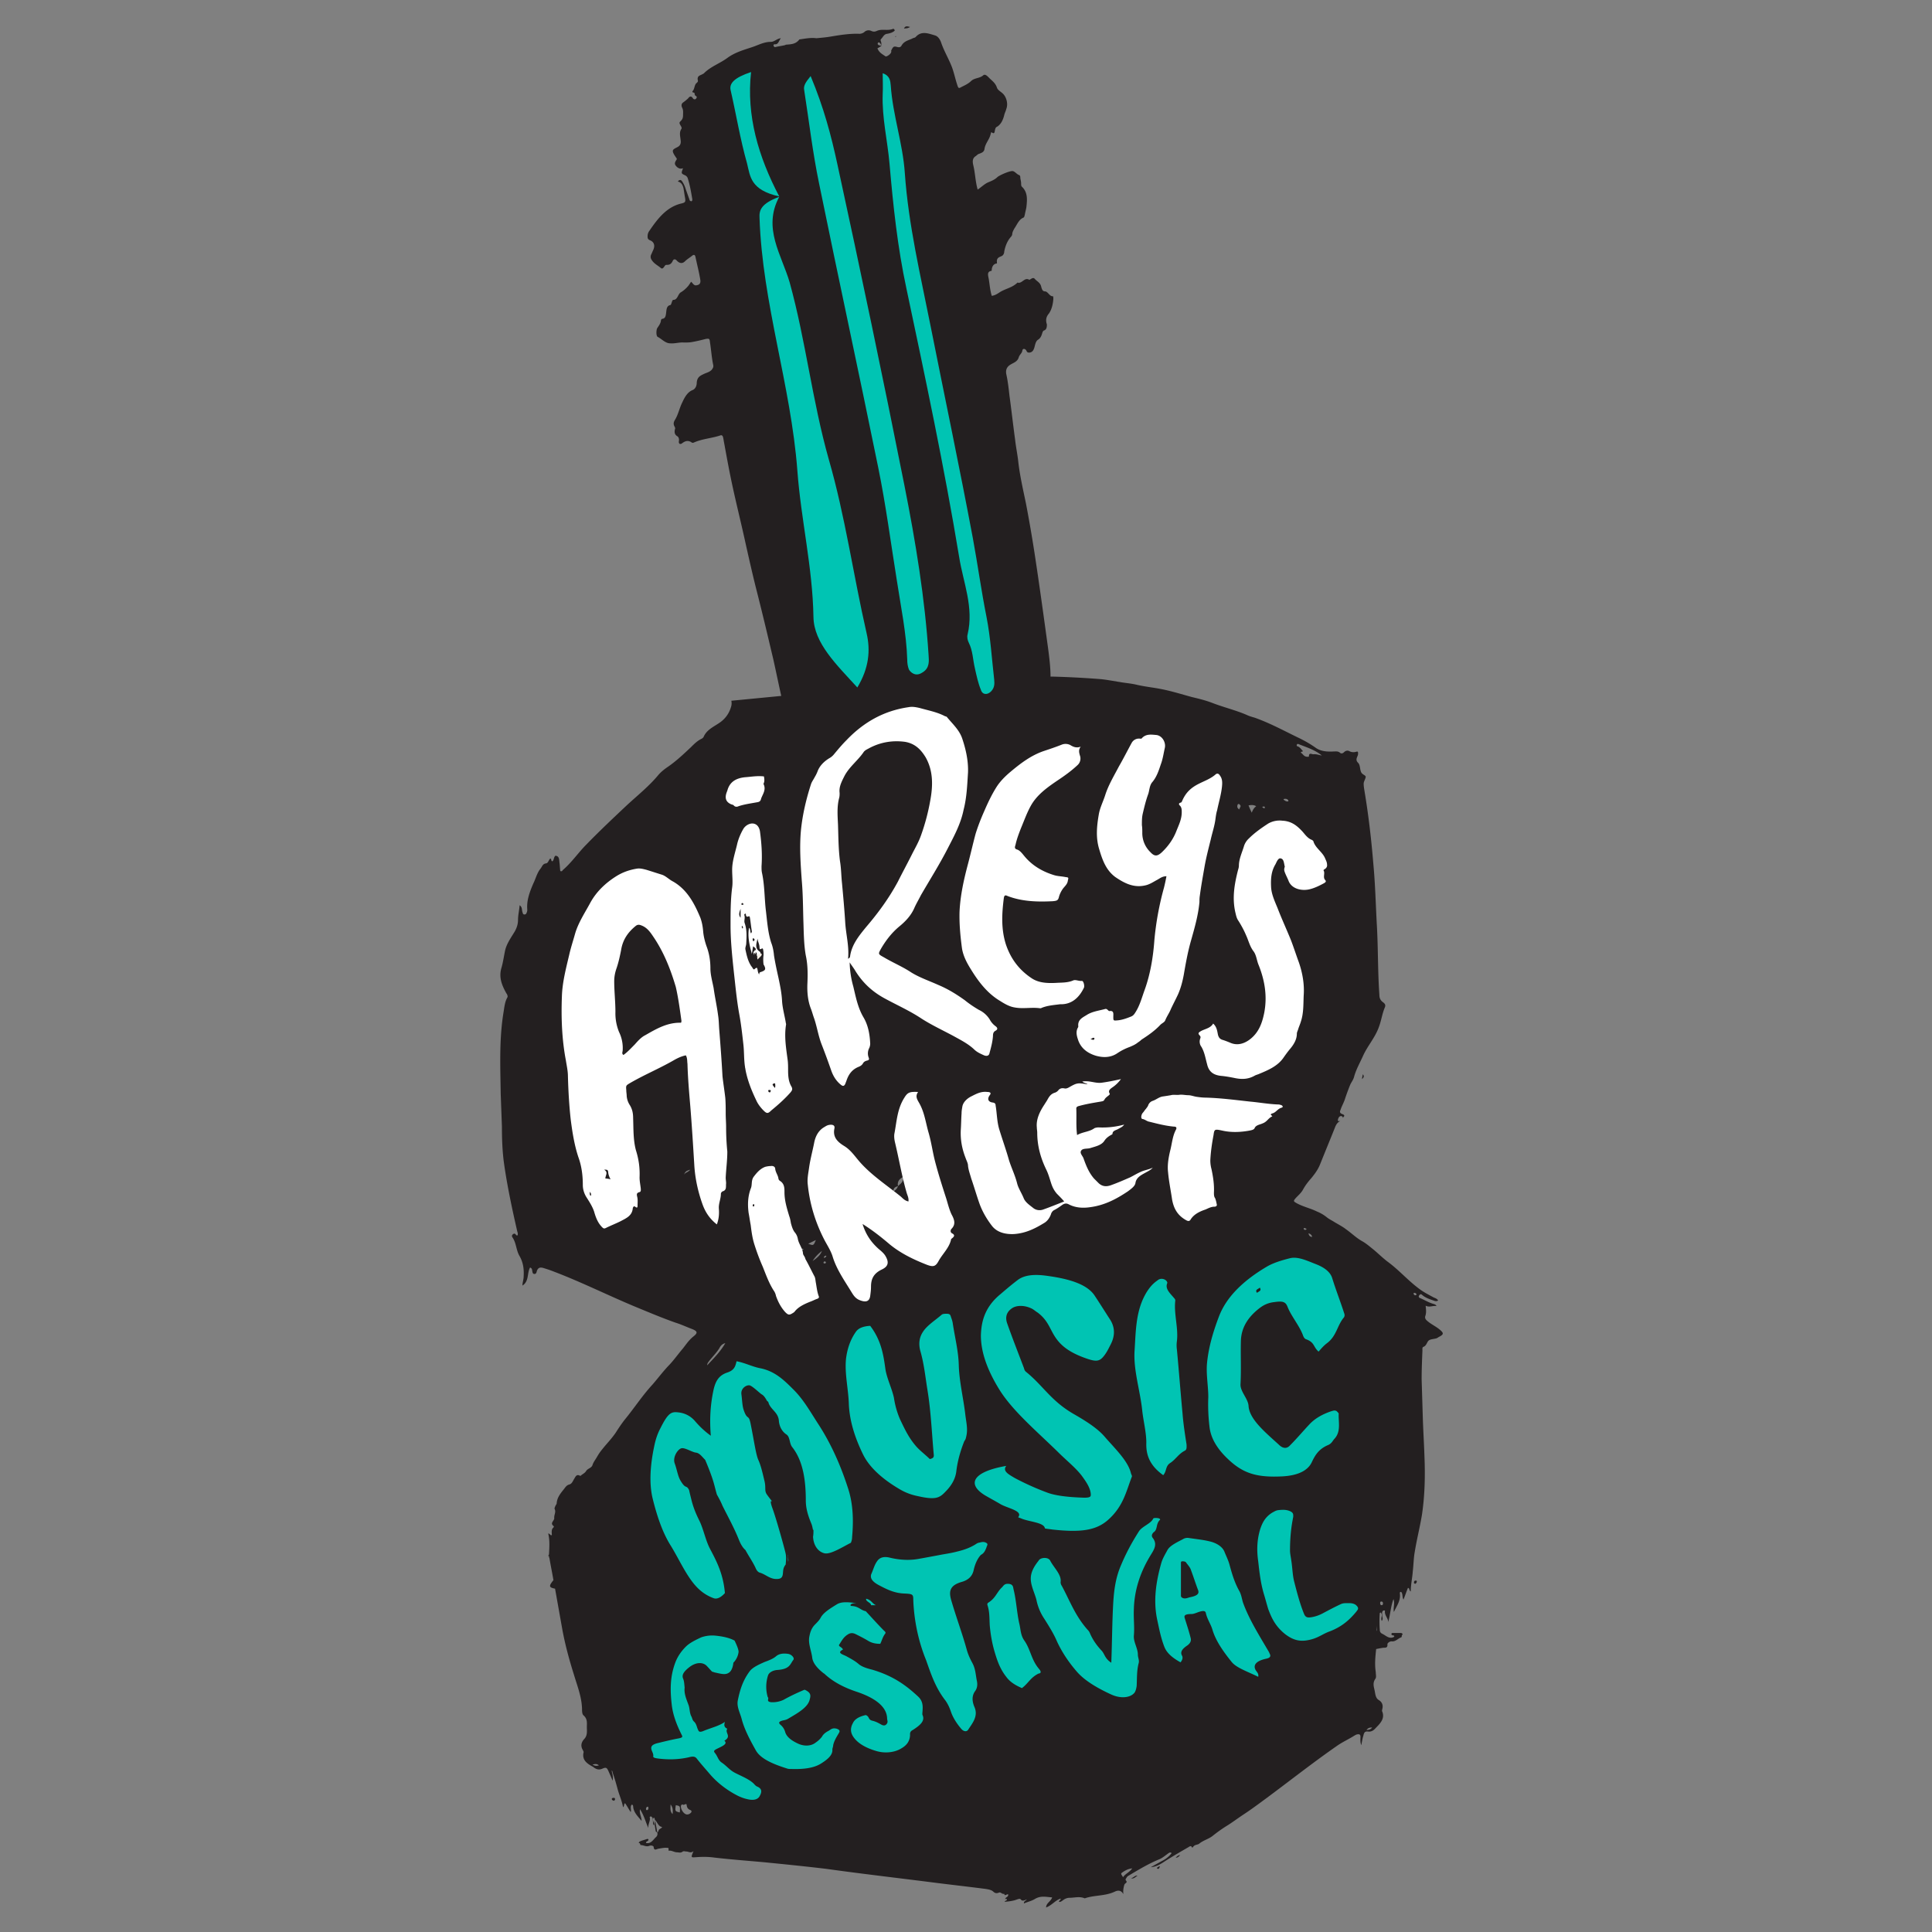 <?xml version="1.0" encoding="UTF-8"?>
<svg data-bbox="12.429 0.655 23.416 46.735" viewBox="0 0 48 48" xmlns="http://www.w3.org/2000/svg" data-type="color">
    <rect x="0" y="0" width="48" height="48" fill="#808080" stroke="none"/>
    <g>
        <path d="M35.13 39.32c0 .02.01.02.03.03.02-.01.04-.03.04-.06 0-.02-.01-.02-.03-.02-.02 0-.04.01-.04.05m-5.81 6.77c-.05 0-.07.03-.11.06.05.01.08-.03.11-.06m-.52.28a.21.21 0 0 0-.06.04c.01.01.02.02.03.02.03 0 .03-.02.04-.04.01-.02 0-.03-.01-.02m-.7.29c.06.03.1-.02.16-.06-.07-.01-.1.06-.16.06M15.2 44.7c.01.03.03.03.05.04.02-.01.03-.02.03-.04 0-.03-.02-.04-.05-.03-.02 0-.03.01-.03.03M22.27.9h-.02c-.01 0-.01.01-.02.01h.03l.01-.01m.19-.19c.05-.01.09 0 .15-.04-.08-.02-.12-.03-.15.04m12.73 31.44c0 .02 0 .03-.02.03-.03 0-.04-.01-.05-.04 0-.01.01-.02.01-.02.03 0 .05.01.06.03m-.83 7.69c0 .02-.01.04-.03.04-.03 0-.04-.02-.04-.05 0-.02 0-.04.03-.04s.04.02.04.05m-1.76-9.11c-.05 0-.08-.03-.09-.09.05.02.08.04.09.09m-.14-.2c0 .01-.01.02-.01.02-.02.01-.05.01-.06-.02 0 0 0-.02.01-.02.02 0 .04.01.06.02m-.45-10.64c0 .01 0 .02-.01.02-.05.01-.07-.02-.11-.04 0-.01.01-.02.01-.02.05-.01.09 0 .11.04m-.58.18c-.01 0-.03.02-.03.01-.02-.01-.03-.02-.04-.03.01-.01.02-.01.04-.01.01-.01.02 0 .03.03m-.22-.04c-.05.04-.08.08-.11.16-.04-.08-.06-.13-.08-.18.06-.01.12-.02.19.02m-.42.08c-.05-.03-.06-.07-.04-.12.01-.02.04-.02.05 0 .05.04 0 .07-.01.12m-8.48 9.36s0 .01 0 0c0 .01 0 .01 0 0-.02.07-.07.1-.11.13-.01-.07.03-.11.11-.13-.01.01 0 .01 0 0-.02-.11.03-.18.13-.23.02.12-.07.17-.13.23m-.17.76c-.06-.05.01-.08.02-.13-.04-.02-.07.03-.1.01-.02-.03-.01-.06.01-.09.03-.04.07-.05.1 0 .07.08.06.12-.03.21m.01-.49c0 .01-.01.02-.01.02-.01 0-.03 0-.03-.02 0-.01 0-.02.02-.02.01 0 .02.01.02.02m-.07.1c-.05.06-.1.13-.19.13-.03-.05.04-.09.02-.14 0-.01.13-.09.14-.08.04.03.05.07.03.09m-.56-.12c0 .02-.01.04-.03.04-.02 0-.02-.01-.02-.03 0-.01.01-.03.02-.03.02 0 .03.01.03.02m-.1.63c0 .04-.04.04-.06.05-.01.01-.03 0-.06 0l.04-.04c.02-.02.03-.05.07-.03 0 .01.01.02.01.02m-.89.86c-.01.02-.03.04-.06.04 0-.03.01-.04.04-.05.01-.01.02 0 .02.01m-.04.13c.02 0 .02.01.03.02 0 .02-.01.03-.03.03-.01 0-.03 0-.03-.02 0-.01.01-.03.03-.03m-.07-.26c-.04.11-.13.18-.23.25.06-.1.14-.18.23-.25m-.15-.27c-.06.14-.06.14-.19.09.07-.03.12-.06.19-.09m-.3.23c-.06.04-.13.02-.19.04.07-.09.07-.09.19-.04m-.28.12c-.02 0-.03-.01-.03-.02 0-.02.01-.04.03-.05.01 0 .03.01.03.02 0 .02-.01.04-.03.05m-.05.19c0 .01-.01.02-.03.02-.01 0-.03-.01-.03-.03 0-.01.01-.01.02-.01.03 0 .04 0 .04.02m-.09.08c-.01.02-.03.02-.05.01-.05-.02-.03-.06-.01-.1-.01.01-.03.01-.04.02-.02.01-.05.01-.06-.02v-.02c.03-.02.04.01.06.02.01.01.03 0 .04 0l.01.01c.03.02.08.03.05.08m-.25-.28c-.01 0-.03-.01-.03-.02-.01-.01 0-.03.01-.03.02 0 .03.01.03.02.01.01.01.03-.01.03m-.33-.6c0 .02-.01.03-.02.03s-.03 0-.03-.02.01-.03.02-.03.02 0 .03.02m-.95 2.82c-.12.21-.29.38-.45.55 0-.05.03-.08.06-.12.08-.1.17-.19.24-.3.03-.06.07-.11.15-.13m-3.3 10.47c.05-.01.1-.03.16.02-.07.02-.11.01-.16-.02m1.33 1.1c0-.02.01-.04.03-.05.02-.01.03.01.03.03 0 .02-.01.05-.03.05-.02.01-.03-.01-.03-.03m.23.28c.06.07.08.16.17.17-.02.05-.08.04-.09.1-.01.04-.06.04-.07 0-.01-.09-.04-.17-.01-.27m.38-.39c.06.08.06.15.05.24-.07-.07-.05-.15-.05-.24m.13.02c.11.02.11.02.1.18-.12-.03-.12-.03-.1-.18m.13.01c.01-.02.02-.03.04-.03.02.04.1-.05.1.02.01.07.04.1.09.12.05.02.03.06 0 .08-.02.02-.05.03-.08.03-.08 0-.17-.14-.15-.22m10.95 1.67c.07-.05.15-.1.26-.11-.07.1-.17.13-.23.22-.01-.04-.07-.08-.03-.11m6.08-3.55c.05-.06.09-.06.14-.06-.03.04-.07.06-.14.06m.25-2.45c0-.05.01-.1.01-.16v.12c0 .02-.01.03-.01.04M32.22 18.5c.01-.02.03-.02.05-.01.2.08.4.14.57.28-.07-.01-.14-.04-.21-.03-.04 0-.11-.05-.11.05 0 .02-.04.01-.06.01-.07-.01-.09-.07-.14-.1 0-.04.04-.01.05-.04-.04-.04-.07-.1-.14-.12-.01 0-.02-.03-.01-.04M17.15 29.06c-.06.07-.13.07-.16.13.04-.09.06-.1.16-.13m-2.84-4.44c-.01-.13-.03-.25-.04-.37.01 0 .01 0 .02-.01.02.02.03.05.05.07.1.14.1.14-.03.31m21.43 8.39c-.08-.06-.16-.1-.24-.16-.05-.04-.11-.08-.09-.15.03-.08.02-.16.01-.26.1.05.18-.01.27.01-.02-.04-.04-.04-.06-.05-.12-.03-.23-.1-.35-.15-.05-.02-.03-.06-.01-.08.02-.02.04-.02.06 0 .09.08.2.11.31.15.03.01.06.01.09-.01-.03-.05-.08-.06-.12-.08-.09-.05-.19-.1-.28-.16-.31-.21-.55-.5-.85-.72-.12-.09-.23-.2-.35-.3-.1-.08-.19-.16-.3-.22-.14-.08-.26-.2-.39-.29-.09-.07-.19-.12-.29-.18-.06-.04-.13-.07-.19-.12a.946.946 0 0 0-.24-.14c-.16-.08-.35-.12-.51-.21-.07-.04-.08-.05-.03-.11.06-.07.14-.13.19-.22.06-.11.13-.2.21-.29.09-.11.17-.22.22-.35.12-.3.24-.59.36-.89.03-.08.06-.14.14-.18-.02 0-.07.02-.06-.03.01-.04.03-.1.09-.09.03.01.04.03.02.05.03-.03.09-.07 0-.1-.08-.03-.06-.07-.04-.12.03-.09.08-.17.11-.27.04-.12.08-.23.13-.35.03-.06.07-.11.09-.18.05-.19.15-.36.23-.54.11-.24.3-.45.39-.71.06-.16.08-.33.15-.49.02-.06-.01-.09-.05-.12-.07-.05-.09-.11-.09-.19-.04-.56-.03-1.12-.06-1.68-.03-.52-.04-1.04-.09-1.57-.05-.61-.12-1.21-.22-1.81-.01-.06-.02-.12-.02-.18 0-.05.04-.11.05-.16.01-.05-.08-.06-.11-.12-.04-.08-.02-.18-.08-.24-.09-.09.01-.16 0-.23 0-.01.01-.03-.02-.05-.06.02-.13.03-.2-.01-.04-.02-.09-.01-.13.03-.03.03-.07.04-.1.01-.05-.04-.1-.03-.15-.03-.16.01-.32 0-.45-.09-.14-.1-.3-.19-.45-.26-.35-.17-.7-.36-1.07-.49-.07-.02-.14-.04-.2-.07-.28-.12-.58-.19-.86-.3-.16-.06-.32-.1-.49-.14-.26-.07-.51-.15-.77-.2-.2-.04-.41-.06-.62-.11-.13-.03-.26-.04-.38-.06-.04-.01-.08-.01-.11-.02-.14-.02-.29-.05-.43-.06-.39-.03-.78-.05-1.16-.06h-.05c0-.23-.03-.47-.06-.7-.1-.73-.2-1.46-.31-2.19-.07-.47-.15-.94-.24-1.41-.07-.34-.15-.68-.19-1.03-.02-.19-.06-.37-.08-.56-.05-.36-.09-.73-.14-1.09-.02-.18-.04-.36-.08-.54-.02-.12.03-.19.12-.24.07-.04.16-.07.19-.17.02-.07.08-.1.09-.17.01-.06.07-.05.1 0 .02.05.04.05.08.05.07-.01.1-.06.12-.13.02-.07.03-.15.09-.19.05-.03.08-.08.1-.15.01-.03.02-.07.05-.08.06-.02.07-.08.07-.15-.04-.12-.01-.2.05-.27.07-.1.1-.23.11-.36 0-.02 0-.07-.01-.07-.08.01-.12-.11-.19-.12-.07 0-.08-.05-.1-.11-.02-.11-.11-.14-.16-.2-.04-.05-.09 0-.13.02 0 0-.01.01-.01 0-.12-.07-.18.11-.29.07-.13.13-.3.15-.44.24-.06.04-.12.08-.2.09-.04-.13-.05-.26-.07-.39-.01-.09-.07-.21.06-.23.01 0 .01-.02.01-.04.01-.07.04-.12.1-.14.01 0 .03 0 .03-.02-.02-.13.06-.14.12-.17.04-.02.06-.07.06-.11.03-.15.08-.27.17-.37.02-.02.03-.05.03-.08.01-.05.03-.08.05-.12.07-.1.11-.22.22-.27.03-.01.03-.04.04-.07.01-.06.03-.13.04-.19.02-.18.04-.37-.11-.51-.02-.02-.02-.05-.02-.07 0-.05-.01-.09-.02-.14 0-.03 0-.07-.03-.08-.06-.02-.11-.1-.17-.1-.08 0-.31.1-.37.15-.07.07-.16.1-.25.14-.08.04-.15.11-.24.17-.06-.21-.06-.41-.11-.61-.02-.09-.02-.17.06-.22.03-.02.05-.05.09-.06.05-.02.12-.04.13-.12.02-.14.12-.23.15-.36.01-.02.01-.07.03-.05.07.05.07-.01.08-.06.01-.04.02-.07.05-.08.1-.06.15-.17.18-.29.01-.05.04-.1.05-.15.05-.12.01-.29-.08-.38-.05-.05-.13-.09-.15-.15-.04-.12-.12-.17-.19-.24-.04-.04-.1-.11-.15-.07-.09.08-.21.06-.3.14-.07.07-.16.11-.24.15-.07.04-.08.04-.11-.06-.05-.15-.08-.31-.14-.46-.08-.2-.19-.38-.26-.59-.03-.08-.08-.15-.15-.17-.17-.05-.34-.12-.48.04-.02.02-.05.02-.07.03-.09.05-.21.06-.28.18-.02.04-.05.05-.1.04-.1-.03-.11-.01-.16.09.03.07-.12.16-.14.14-.07-.05-.16-.09-.2-.2.04-.02.07-.04.1-.06-.02-.01-.05-.01-.07-.02-.02-.01-.03-.03-.02-.05.01-.02.03-.02.04-.01.03.02.04.05.04.08a.17.17 0 0 0 0-.1c-.01-.03-.02-.05 0-.07.05-.05.07-.12.15-.13.06-.01.14-.03.19-.08-.01-.04-.03-.05-.05-.04-.13.05-.28-.01-.4.05-.05.02-.08.02-.13 0a.153.153 0 0 0-.18.03.21.21 0 0 1-.11.04c-.25-.01-.49.03-.73.07-.12.02-.24.03-.35.04-.13-.02-.28.01-.42.03-.09.12-.21.12-.33.13-.01 0-.02.01-.02.01-.08.02-.17.03-.25.05-.02 0-.03-.01-.04-.03-.01-.03.01-.04.03-.04.09.01.1-.09.15-.15-.1.01-.16.09-.25.09-.17 0-.31.08-.46.13-.21.07-.43.13-.62.27s-.41.21-.58.38c-.02.02-.04.02-.05.03-.06.03-.13.04-.1.16 0 .02-.01.03-.03.05-.06.04-.05.15-.1.2-.02.02 0 .04.02.04.04 0 .02.05.04.07.02.02.06.03.03.07-.02.04-.06.03-.08.01-.05-.09-.1-.04-.12-.01-.04.04-.08.07-.12.1-.05.03-.06.08-.03.14.03.06.02.12.02.18 0 .08-.02.11-.07.16-.06.05.06.13.03.18-.06.09-.03.18-.02.28.01.07 0 .13-.07.17-.13.07-.18.07-.04.27.02.03.02.03 0 .06-.05.08-.04.11.02.17.05.04.09.05.15.03-.05.13-.05.13.06.18.03.02.05.04.06.08.05.16.08.33.11.51 0 .02 0 .04-.02.05-.03 0-.05-.02-.05-.04-.03-.08-.06-.17-.09-.25a.722.722 0 0 0-.09-.2c-.03-.05-.07-.05-.11 0 .09.02.12.09.14.16.01.06.02.12.03.19.03.16.03.17-.1.2-.35.09-.57.37-.78.68a.21.21 0 0 0-.04.11c0 .05-.01.09.06.12.1.04.13.13.08.24-.02.04-.03.07-.05.11-.02.04-.02.08 0 .12.06.11.16.15.24.22.05.04.08-.04.11-.07.01-.01.03-.01.05-.01.06 0 .1-.03.13-.09.02-.05.06-.07.11-.01.06.06.13.08.2.01.05-.05.12-.09.18-.14.04-.03.07-.02.08.04.04.19.09.38.12.57.01.09-.03.12-.11.13-.06 0-.08-.06-.12-.09l-.06.09a.75.75 0 0 1-.19.17c-.08.04-.08.19-.19.19-.02 0-.03.03-.04.06-.01.03-.02.07-.04.07-.09.02-.09.11-.1.19-.01.08-.02.14-.09.15-.02 0-.04.02-.04.05-.01.07-.05.12-.09.18-.03.05-.03.2.01.22.1.05.19.16.31.16.12.01.23-.03.34-.02.06 0 .13 0 .19-.01.12-.02.24-.05.36-.08.08-.01.09-.01.1.09.03.19.04.37.08.56.01.05-.01.08-.04.12-.06.06-.13.07-.19.1-.08.04-.17.07-.18.22 0 .07-.03.15-.1.18-.13.05-.2.18-.26.31-.07.14-.1.3-.18.43-.03.05-.05.1-.01.17.01.02.02.04.01.06-.02.08-.01.14.06.18.03.02.04.06.04.09s-.02.07.02.1c.02 0 .04 0 .06-.02.07-.05.14-.08.23-.02.02.02.05.01.07 0 .21-.09.43-.1.64-.17.05-.02.07.01.08.07.01.04.01.07.02.11.06.33.12.66.19.99.11.52.24 1.03.35 1.54.09.4.18.8.28 1.19.14.55.27 1.1.4 1.65.07.31.13.61.2.92l-1.24.12c.01.05.01.1-.01.16a.7.7 0 0 1-.26.37c-.15.11-.34.18-.42.37-.01.02-.03.03-.04.04-.11.05-.19.13-.27.21-.18.17-.36.34-.56.48-.09.06-.18.13-.25.21-.23.28-.52.51-.79.76-.34.32-.68.64-1 .97-.2.2-.36.44-.58.63-.02.02-.03.05-.07.03-.01-.07-.01-.14-.02-.21-.01-.07 0-.16-.1-.17-.05.04-.03.11-.08.14-.04-.02-.01-.06-.05-.07-.04.04-.05.11-.1.12-.09.01-.1.08-.14.13-.09.11-.12.25-.18.37-.09.21-.17.42-.15.65 0 .02 0 .04-.01.06-.01.03-.02.06-.06.06-.04 0-.04-.03-.05-.06-.02-.06 0-.12-.07-.17-.01.13-.04.25-.04.36 0 .11-.03.2-.08.29-.09.15-.2.3-.24.47-.03.14-.05.29-.09.43-.07.23 0 .42.11.62.01.02.02.03.03.05.01.03.02.05 0 .08-.06.11-.07.24-.09.36-.11.67-.08 1.35-.07 2.03l.03.81c0 .3.01.6.05.9.08.57.2 1.13.33 1.7.01.03.02.06.01.1-.02.01-.03 0-.04-.01-.02-.03-.04-.04-.07-.02-.03.02-.04.05-.02.08.1.14.09.32.18.47.09.16.11.32.1.5 0 .08-.03.15-.03.23.17-.11.11-.31.19-.45.04.02.05.04.05.07.01.04.01.09.05.09.05.01.06-.04.07-.08.03-.07.07-.09.15-.07.1.03.19.06.29.1.68.26 1.32.58 1.99.86.34.14.67.28 1.01.4.13.04.26.1.39.15.16.06.18.1.05.2-.11.09-.18.2-.26.3-.12.14-.23.3-.36.43-.14.15-.26.31-.39.46-.25.27-.45.58-.68.86-.08.1-.16.22-.23.33-.1.15-.23.28-.34.42-.05.06-.09.12-.13.19-.04.07-.09.13-.11.2-.03.08-.12.08-.16.15-.03.05-.1.08-.14.12-.1-.06-.12.02-.16.08-.03.05-.05.11-.11.13-.08.02-.1.07-.15.13-.08.1-.16.2-.17.34 0 .02-.02.04-.03.06-.01.03-.03.06-.02.08.04.08-.02.15-.01.23 0 .07-.12.12-.01.2 0 0 0 .02-.01.03-.06.05-.04.13-.04.19-.05.01-.04-.04-.09-.04.04.16.03.33.02.5v.02c-.01.01-.01.02-.02.04h.02c0 .02 0 .03.01.05.03.18.07.37.1.55l-.01.01c-.11.14-.1.17.05.2l.18 1.01c.07.38.17.75.29 1.13.08.27.19.54.2.84 0 .06 0 .14.04.17.1.09.08.19.08.29 0 .1.02.21-.07.3-.07.08-.09.17-.03.27.01.02.02.04.02.05-.05.2.09.29.24.37l.01.01c.07.05.13.07.22.03.09-.04.11-.02.15.07.03.07.06.13.1.23.02-.1-.01-.17-.02-.23v-.03c.01.02.02.04.02.06.05.14.09.28.13.43.04.14.1.27.13.43.04-.04.01-.07.05-.1.05.07.09.15.14.22.02-.06-.02-.12.02-.18.03-.01.04.02.04.04.01.15.12.25.21.36 0-.1-.06-.18-.04-.29.1.15.14.32.21.47-.02-.09.06-.19.03-.27 0 0 .01-.02.02-.02s.03 0 .03.01c.03.02.03.06.03.1.01.04-.01.08.03.11.02-.07-.06-.12-.01-.19.01 0 .02.01.02.01.03.12.05.24.07.36.01.05 0 .08-.03.11-.07.06-.12.17-.24.15 0 0-.01 0-.01-.01 0-.02.02-.03.04-.04.01-.01.02-.02.02-.03 0-.03-.02-.02-.04-.02-.05.02-.1.03-.15.05-.02.01-.05.02-.05.05.04-.01.03.05.05.05.07 0 .13.05.21.02.05-.02.11 0 .11.03.01.1.07.05.12.04.07-.01.15-.03.22-.02.03 0 .03 0 .03.05 0 .02 0 .02.01.02.07-.01.13.04.2.04.04 0 .08.02.13-.01.03-.03.07-.01.1-.01.06 0 .11.05.18-.01-.07.17-.07.16.08.15.14-.01.29-.01.43.01.43.05.85.08 1.28.12.5.05 1 .1 1.5.16.86.12 1.72.22 2.59.33.46.06.92.11 1.38.17.06.01.13.02.18.06.04.04.08.06.15.03.04-.02.08.05.13.03.01.08.07-.01.1.02 0 .05-.04.06-.06.08-.05.06.02.01.02.03.02.05-.04.03-.05.07.1-.01.21-.02.31-.06.04-.01.07-.03.1.01s.09.01.14-.01c-.02.04-.08.04-.07.1.09-.04.19-.06.27-.11.15-.09.28-.05.43-.04-.03.1-.15.14-.15.25.14-.05.23-.18.36-.22.01.04-.04.04-.04.08.04.01.07-.02.1-.04.05-.04.11-.06.16-.06.12 0 .25-.04.37.01.01 0 .02.01.02 0 .24-.08.49-.05.73-.16.1-.05.17-.03.22.06-.01-.08 0-.15.02-.22.01-.05.05-.05.06-.08.01-.03-.04-.04-.02-.08.02-.03.03-.06.07-.08.25-.15.5-.3.77-.41.07-.03.14-.09.21-.14.03-.02.05-.04.09-.01-.07.09-.15.15-.25.2l-.27.15c.14-.01.25-.08.37-.16.19-.12.38-.23.57-.34.03-.02.06-.04.08 0 .01.02.02.01.03 0 .04-.07.12-.05.16-.09.1-.08.23-.11.33-.19s.21-.16.32-.23c.15-.09.28-.19.43-.29.2-.13.4-.28.59-.42.58-.43 1.15-.88 1.74-1.29.14-.1.3-.17.44-.26.02-.01.05-.03.07-.03.05-.01.08 0 .08.06s-.01.12.02.21c.02-.1.03-.17.05-.23.02-.09.04-.12.12-.11.08.01.14-.03.19-.09l.01-.01c.11-.11.22-.23.15-.4-.01-.01 0-.04 0-.05.03-.1 0-.18-.08-.23-.09-.05-.09-.16-.11-.25-.02-.09-.05-.18.02-.28.03-.04.01-.11.01-.17-.03-.19-.01-.38.01-.57.05-.01.1-.02.16-.03.05-.01.13.02.12-.09 0-.03.06-.08.12-.07.09 0 .14-.07.22-.1.03-.01 0-.06.04-.07-.01-.04-.04-.04-.07-.04h-.17c-.02 0-.04 0-.04.03 0 .02.01.02.03.03.02 0 .04 0 .04.03l-.01.01c-.12.06-.2-.04-.29-.08-.04-.02-.06-.05-.06-.1-.01-.14-.01-.27 0-.41 0-.01.01-.01.02-.02.07.06-.01.14.03.21.04-.05.01-.09.01-.13 0-.04-.01-.08.01-.11.01-.01.02-.02.04-.02.01 0 .02.01.02.01-.02.11.08.18.08.28.05-.18.06-.38.13-.57.04.11-.01.21.01.32.07-.15.17-.28.15-.45 0-.02-.01-.05.03-.05.05.05.02.13.06.19.04-.1.07-.19.11-.29.05.01.02.06.07.09 0-.18.04-.34.05-.5.02-.16.02-.33.05-.49.05-.31.13-.62.18-.93.07-.48.08-.96.06-1.44-.01-.31-.03-.62-.04-.93l-.03-.98c0-.24.01-.48.02-.72 0-.03-.01-.08.03-.09.07-.03.08-.11.12-.15.04-.04.13-.04.2-.06.02-.01.04-.02.05-.03.14-.07.14-.1 0-.21m-1.9-6.2c.04-.04.06-.07.02-.12-.01.05-.02.08-.02.12" fill="#231f20" data-color="1"/>
        <path d="M18.82 23.84c-.01-.06-.02-.1.02-.13.02-.01.04-.04.07-.02.03.02.01.05-.01.07l-.08.08" fill="#f5efe5" data-color="2"/>
        <path d="M18.75 23.6c.02.03.03.07.02.11a.139.139 0 0 1-.02-.11" fill="#f5efe5" data-color="2"/>
        <path d="M23.94 33.29c.01-.01.02 0 .03 0 0 .01.01.02-.01.02-.01 0-.01-.01-.02-.02 0 .01 0 .01 0 0 0 .01 0 0 0 0" fill="#201c1b" data-color="3"/>
        <path d="M23.78 33.24s.01-.01.01-.02l.01-.01c.01 0 0 .01 0 .01.01.01 0 .02.01.03-.01 0-.01-.01-.03-.01" fill="#201c1b" data-color="3"/>
        <path d="M23.86 33.28c.02 0 .03 0 .04.01-.01 0-.02 0-.04-.01" fill="#201c1b" data-color="3"/>
        <path d="M23.86 33.38s0 .01 0 0c-.01-.01 0 0 .01-.01h.01c0 .01-.01.01-.02.01" fill="#201c1b" data-color="3"/>
        <path d="M23.85 33.23c0 .01-.02 0-.01.02 0 0-.01 0-.01-.01-.01-.01 0-.01.02-.01" fill="#201c1b" data-color="3"/>
        <path d="M29.07 28.6c-.04.17-.07.35-.05.52.02.23.07.47.1.68.04.22.13.39.34.51.05.03.09.04.12-.01.08-.13.22-.2.37-.25.07-.03.14-.07.22-.07.05 0 .07-.03.06-.06-.01-.05-.02-.1-.04-.15-.03-.04-.03-.09-.03-.14.01-.2-.02-.39-.06-.58a.833.833 0 0 1-.03-.22c.01-.21.04-.42.08-.63.02-.15.03-.15.22-.11.22.05.45.04.67 0 .05-.01.11-.02.13-.06.03-.08.14-.09.2-.12.11-.04.14-.13.23-.17.01 0 .01-.01 0-.02-.05-.03-.02-.05.02-.06.09-.03.12-.11.22-.14.05-.01.03-.06-.03-.07-.02-.01-.05-.01-.07-.01-.23-.01-.45-.05-.67-.07-.37-.04-.74-.09-1.12-.1-.07 0-.15-.01-.22-.02s-.14-.04-.21-.04c-.07 0-.15-.02-.22-.01s-.14-.01-.21.01c-.06.01-.12.02-.19.03-.1.01-.17.08-.26.11-.06.02-.09.06-.11.1-.01.04-.04.07-.06.1-.03.03-.05.07-.08.1-.04.05-.05.14-.01.15.07.01.11.06.18.07.2.05.39.1.6.12.06 0 .08.02.06.07-.09.16-.1.35-.15.54m-5.18-.94c-.01.14-.01.28-.02.42-.01.24.03.46.12.69.02.06.06.13.06.19.01.11.05.21.08.32.07.2.13.41.2.61s.18.39.31.56c.12.16.32.22.55.21.3-.02.53-.14.76-.28.08-.05.13-.13.16-.21a.17.17 0 0 1 .07-.1c.08-.04.15-.09.22-.14.05-.03.09-.04.15-.01.17.09.36.1.55.07.36-.05.65-.21.92-.39.08-.06.18-.13.19-.21.02-.13.13-.19.24-.25.07-.04.14-.07.19-.13-.1.05-.21.06-.31.11-.09.04-.17.09-.25.13-.16.07-.32.14-.49.2-.12.04-.21.02-.29-.05l-.12-.12c-.13-.15-.2-.33-.26-.5-.02-.06-.1-.13-.06-.19.04-.07.16-.04.24-.07.13-.04.27-.07.34-.18.04-.06.09-.1.16-.14.02-.01.04-.02.04-.03 0-.08.09-.09.14-.12.05-.03.11-.05.15-.11-.22.06-.43.08-.64.07-.03 0-.08.01-.1.02-.12.09-.29.09-.43.17-.03-.23-.01-.45-.02-.66 0-.03.02-.05.06-.06.18-.05.36-.08.54-.11.05-.01.08-.01.1-.05.02-.04.06-.07.1-.1.02-.02.04-.03.03-.05-.05-.08.02-.12.09-.17.07-.05.13-.11.19-.19-.18.04-.33.07-.48.09-.16.02-.3-.06-.48-.03.04.04.1.04.13.07-.25-.04-.26-.04-.47.08-.04.02-.07.03-.11.02-.06-.01-.1 0-.14.04-.02.03-.06.06-.1.07-.09.03-.13.09-.17.16-.02.04-.05.08-.08.13-.12.18-.21.37-.19.57 0 .04.01.09.01.13 0 .32.08.62.22.91.06.12.09.24.13.36.03.09.07.17.14.25.06.06.12.12.18.19-.18.07-.35.14-.52.2-.08.03-.17.02-.24-.03-.1-.08-.21-.15-.25-.26-.05-.12-.13-.24-.16-.36-.05-.2-.14-.38-.2-.57-.07-.25-.16-.5-.24-.76-.06-.19-.06-.39-.09-.58-.01-.04.01-.09-.09-.1-.11-.02-.12-.1-.06-.18.04-.05.02-.08-.06-.08-.16-.02-.28.05-.4.11-.1.05-.2.14-.22.25-.01.06-.02.11-.02.17m-3.82 1.78c.05.48.19.94.42 1.38.07.13.16.27.2.41.1.32.3.6.47.88.05.08.1.16.22.2.14.05.22.02.24-.11.01-.08.02-.15.02-.23 0-.19.06-.33.27-.43.17-.08.18-.19.08-.35-.04-.06-.1-.11-.16-.16-.19-.17-.32-.36-.4-.62.27.17.48.34.68.51.27.22.58.37.91.5.18.07.23.04.31-.11.1-.17.26-.32.3-.52 0-.01.02-.02.03-.03.05-.04.07-.08-.01-.12-.05-.03-.03-.09-.01-.11.12-.12.06-.25 0-.36-.06-.13-.09-.26-.13-.39-.1-.31-.2-.62-.28-.93-.06-.23-.09-.47-.16-.71s-.1-.5-.23-.73c-.05-.09-.11-.17-.03-.28-.21-.01-.26.01-.34.14-.18.28-.19.59-.25.9-.01.07 0 .15.02.23.1.42.17.84.29 1.25.02.06.05.12.04.2-.1-.02-.15-.09-.2-.13-.36-.29-.76-.55-1.05-.9-.1-.12-.2-.26-.35-.35-.18-.11-.28-.23-.24-.43.02-.08-.04-.11-.14-.09-.05.01-.09.04-.14.07-.13.09-.19.22-.22.36-.04.21-.1.42-.13.64-.02.14-.05.28-.03.42m-3.14-4.08c0 .01 0 .03-.01.05-.34-.01-.61.15-.89.31-.1.05-.18.14-.26.23-.09.09-.18.19-.28.26-.05-.03-.02-.08-.02-.11a.905.905 0 0 0-.09-.46 1.23 1.23 0 0 1-.09-.5c0-.25-.03-.51-.03-.76 0-.11.02-.22.06-.33.05-.15.08-.29.11-.44.04-.26.17-.45.37-.61.04-.03.08-.03.13-.01.14.05.22.16.3.28.26.38.43.81.56 1.25.06.26.1.55.14.84m-1.76 3.94a.507.507 0 0 0-.13-.02c0-.08.08-.15-.03-.22.07 0 .09 0 .1.05 0 .05.02.12.06.19m-.49.41c-.04-.02-.02-.05-.03-.1.04.04.04.06.03.1M18.04 28c0-.11-.01-.22-.01-.33 0-.13 0-.26-.01-.39-.02-.18-.05-.36-.07-.54-.02-.38-.05-.77-.08-1.15-.01-.12-.01-.25-.03-.37-.03-.23-.08-.45-.11-.67-.03-.16-.08-.33-.08-.49 0-.19-.03-.38-.1-.56-.04-.12-.07-.24-.08-.36-.01-.12-.03-.23-.07-.34-.15-.36-.33-.7-.68-.9-.1-.05-.18-.14-.28-.17-.13-.04-.25-.08-.38-.12-.08-.02-.15-.04-.23-.03-.19.03-.36.09-.52.19-.27.17-.5.39-.65.67-.13.24-.29.48-.37.75-.05.18-.11.36-.15.54-.08.34-.17.68-.18 1.03-.02.53 0 1.07.1 1.59.02.13.05.26.05.39.01.36.03.72.07 1.08.04.31.09.63.19.93.08.22.11.45.11.69 0 .12.04.23.1.32.07.11.14.22.18.34.04.14.09.28.2.39.03.03.05.04.09.02.12-.06.25-.11.37-.17.13-.07.28-.13.3-.31 0-.02.02-.08.06-.05.06.05.06 0 .06-.03 0-.07.01-.15-.01-.22-.01-.05-.02-.09.05-.11.05-.01.04-.05.04-.09-.01-.09-.03-.18-.03-.28.01-.23-.02-.45-.09-.67-.07-.26-.06-.53-.07-.8 0-.12-.02-.22-.08-.32a.489.489 0 0 1-.08-.23c0-.05-.01-.09-.01-.14-.01-.12-.01-.12.09-.18.36-.21.75-.37 1.11-.58.09-.05.18-.09.28-.11.04.07.03.14.04.21.01.35.04.7.07 1.05.04.49.07.98.1 1.47.02.33.09.65.2.96.07.2.18.37.36.51.05-.13.06-.26.05-.39-.01-.13.05-.24.05-.37 0-.02.02-.05.04-.06.11-.03.08-.12.09-.2 0-.05-.01-.09-.01-.14.01-.22.04-.43.04-.65-.02-.2-.03-.4-.03-.61m.93-8.52v-.01c.03-.06.02-.12.01-.18-.17-.02-.32.01-.47.02-.19.02-.36.09-.43.3-.01.04-.03.08-.04.12-.03.12.01.2.12.25.02.01.05.01.07.03.03.04.08.04.12.02.15-.05.31-.07.47-.1.06-.01.08-.04.09-.09.04-.11.13-.22.06-.36m.28 7.55c-.02-.03-.04-.05-.05-.07-.01-.02 0-.03.02-.04.02 0 .04-.02.04.02 0 .03.01.05-.01.09m-.1.07c0 .01-.01.03-.02.04-.02 0-.04-.01-.04-.03-.01-.02 0-.03.02-.03s.04 0 .04.02m-.25-2.95c-.03.01-.03.01-.04.06-.04-.06-.03-.11-.05-.16-.04-.02-.06.05-.09.03-.02-.02-.03-.05-.05-.07-.09-.13-.12-.28-.15-.42-.01-.05.02-.1.02-.15.01-.17.02-.34-.04-.51-.02-.06.02-.13-.01-.2 0-.01.01-.02.02-.03h.02c0 .05.01.1.08.06 0 0 .02.02.02.03.02.12.03.24.05.35 0 .02-.01.03-.02.05-.03-.04-.01-.1-.05-.14-.04.22.01.43.07.65l.03-.19c.05.04.11.07.02.13-.02.01-.01.04 0 .06 0 .01.01.02.01.04v-.04c0-.02.01-.04.04-.04.04.02.01.07.03.09.03.01.01-.04.05-.04.03 0 .05-.05.01-.07-.13-.09-.07-.21-.05-.32.01.08.05.14.05.22 0 .03.01.06.05.03.03-.02.04.01.04.03.01.04.01.09.01.13-.01.07-.01.15 0 .23.07.12.05.15-.07.19m-.18-.76c-.02-.03-.03-.05-.01-.08 0 0 .02 0 .02.01.04.03 0 .05-.01.07m-.27-.91c-.01 0-.03 0-.03-.01s0-.02.01-.03c.02-.01.03 0 .04.02 0 .02-.01.02-.02.02m-.05.1v.22c-.06-.07-.03-.14 0-.22m.04.42c.01.02.03.04.01.07-.02-.02-.03-.05-.01-.07m1.2 4.14c.04-.05.06-.08.02-.15-.07-.12-.08-.26-.08-.4 0-.08 0-.17-.01-.25-.04-.3-.09-.59-.04-.89 0-.02-.01-.04-.01-.06-.03-.17-.08-.35-.09-.52-.01-.2-.05-.39-.09-.58-.04-.18-.08-.36-.11-.55-.01-.11-.03-.22-.07-.32-.08-.25-.1-.52-.13-.78-.04-.32-.03-.64-.1-.96-.01-.05-.01-.1-.01-.16.02-.29 0-.58-.04-.87-.02-.11-.08-.18-.17-.19-.09-.01-.19.05-.24.13-.07.12-.13.26-.16.4-.05.21-.12.41-.12.62 0 .15.02.3 0 .44-.04.31-.04.62-.04.94 0 .38.04.76.08 1.14.04.35.07.69.13 1.03.05.26.08.53.11.8.02.18.01.36.04.55 0 .02.01.04.01.06.05.27.15.52.27.77.04.09.11.18.18.25.08.08.11.08.19 0 .17-.14.33-.28.48-.45m-.91 2.83c-.01.01-.03 0-.03-.02 0-.01.01-.02.01-.03.02-.01.02 0 .03.01 0 .02 0 .04-.01.04m1.22 1.17c-.01-.13-.11-.24-.13-.37a.346.346 0 0 0-.08-.16c-.05-.07-.07-.15-.09-.22-.01-.06-.02-.12-.04-.17-.06-.2-.12-.39-.12-.6 0-.1 0-.21-.11-.28-.02-.01-.04-.04-.04-.06-.01-.08-.07-.15-.08-.24 0-.05-.05-.08-.11-.07-.05 0-.1.01-.14.02-.13.05-.21.15-.28.24-.07.09-.04.19-.07.28-.08.2-.09.41-.06.63.02.1.03.19.05.29.02.16.04.32.09.48.06.19.13.38.21.56.08.2.15.4.27.59.03.04.05.09.06.14.05.14.12.28.23.4.07.07.1.08.19.02.02-.01.03-.02.04-.03.09-.12.24-.19.39-.25.06-.02.11-.05.17-.07.03-.01.06-.03.04-.07-.04-.11-.05-.22-.07-.33-.01-.05-.01-.1-.03-.15-.08-.15-.15-.3-.23-.44-.01-.06-.06-.1-.06-.14m3.16-11.24a5.2 5.2 0 0 1-.23.86c-.06.17-.15.32-.23.48-.11.22-.23.44-.34.66-.22.41-.49.78-.79 1.13-.18.22-.36.44-.4.73 0 .02-.01.04-.05.06.03-.31-.05-.59-.07-.89-.02-.33-.05-.65-.08-.98-.02-.18-.02-.37-.05-.55-.04-.3-.04-.61-.05-.91-.01-.22-.03-.45.03-.67.01-.04.01-.08.01-.12-.02-.15.05-.28.12-.42.12-.23.34-.39.48-.6.04-.05.1-.07.15-.1.27-.14.56-.19.87-.15.25.04.4.19.52.39.19.34.18.71.11 1.08m.94-.71c.01-.28-.05-.56-.14-.83-.07-.22-.24-.37-.38-.54-.01-.02-.04-.02-.06-.03-.19-.1-.41-.14-.62-.2-.09-.02-.18-.04-.28-.02-.62.09-1.12.38-1.54.82-.11.11-.21.23-.31.35a.4.4 0 0 1-.12.1c-.13.08-.24.19-.29.33-.02.05-.04.09-.07.14-.03.06-.07.11-.09.17-.12.37-.21.75-.25 1.14-.04.42-.01.84.02 1.26.03.34.03.68.04 1.01.01.28.01.57.06.85.05.23.05.46.04.69-.01.22.01.44.09.64.03.08.05.16.08.24.07.21.1.42.18.63.09.23.17.45.25.68.05.13.12.24.23.33.05.04.08.04.11-.02.01-.03.02-.05.03-.08.05-.15.13-.27.29-.34.05-.02.09-.04.12-.09.02-.04.06-.06.1-.07.05-.01.06-.03.04-.08a.29.29 0 0 1 .02-.24c.01-.03.02-.06.02-.1-.01-.23-.05-.46-.17-.66-.14-.24-.19-.51-.25-.76a2.35 2.35 0 0 1-.09-.6c.05.08.1.14.14.21.18.29.41.51.72.68.31.17.63.31.93.51.25.16.53.29.79.43.18.1.36.19.51.33.07.07.16.11.25.15.05.02.11.02.13-.04.04-.15.08-.29.09-.44 0-.06.01-.1.06-.13.06-.03.06-.07.01-.11a.498.498 0 0 1-.15-.17.63.63 0 0 0-.27-.24c-.12-.07-.24-.15-.35-.24-.21-.15-.42-.28-.66-.38-.22-.1-.46-.18-.67-.31-.21-.14-.45-.24-.67-.37-.16-.09-.16-.08-.07-.24.12-.2.26-.38.44-.53.16-.13.3-.28.38-.47.05-.11.11-.21.16-.31.22-.38.46-.76.66-1.15.16-.31.33-.62.4-.97.08-.31.09-.62.11-.93m2.88 5.35c.02-.05-.01-.17-.05-.17-.08.01-.16-.04-.22-.01-.14.06-.29.05-.43.06-.21.01-.42 0-.59-.11-.32-.21-.53-.49-.65-.85-.12-.38-.1-.76-.05-1.15.01-.06.03-.08.09-.05.36.14.75.15 1.13.13.1-.01.13-.02.15-.11.02-.07.05-.13.09-.19.05-.07.12-.12.13-.21.02-.08.02-.08-.06-.09-.1-.02-.2-.02-.29-.05-.29-.09-.54-.24-.73-.47-.05-.06-.1-.13-.17-.16-.08-.02-.07-.06-.05-.12.03-.14.08-.27.13-.4.08-.19.15-.39.25-.57.15-.27.4-.45.65-.62.18-.12.35-.24.51-.39a.22.22 0 0 0 .06-.24c-.02-.07-.04-.14.02-.22-.1.04-.18.01-.26-.04a.258.258 0 0 0-.21-.01c-.15.06-.3.11-.45.16-.32.11-.58.31-.83.52-.13.11-.25.23-.34.37-.12.19-.22.4-.31.61-.08.18-.15.36-.21.55-.07.26-.13.53-.2.79-.1.38-.18.75-.2 1.14-.01.31.02.62.06.92.03.19.12.36.22.52.19.31.41.6.73.79.11.07.23.14.36.16.21.04.42-.01.63.02.01 0 .03 0 .04-.01.15-.06.31-.07.46-.09.28.01.47-.16.59-.41m.26 1.27c-.02.05-.05.01-.1.01.05-.02.06-.05.1-.03v.02m3.17-6.27c.01-.1.01-.19-.05-.27-.03-.05-.07-.07-.12-.02-.12.1-.26.15-.4.22-.2.1-.33.22-.42.43-.01.02-.01.03-.03.04-.06.01-.06.05-.02.08.04.05.04.1.04.16 0 .17-.07.31-.13.46-.08.21-.21.39-.37.54-.11.1-.18.1-.28-.01a.657.657 0 0 1-.2-.48c0-.06 0-.13-.01-.19 0-.1 0-.19.02-.28.04-.17.08-.34.14-.5.03-.1.03-.21.1-.29.11-.13.16-.29.21-.44.05-.13.07-.28.1-.41.03-.14-.07-.31-.22-.32-.12-.01-.25-.03-.35.08-.01.02-.04.01-.06.01a.206.206 0 0 0-.19.1c-.11.2-.21.4-.32.59-.12.23-.26.46-.34.71-.05.16-.13.31-.16.48-.05.29-.08.58.01.87.08.27.17.52.4.69.22.15.45.27.73.21.11-.02.2-.08.29-.13.08-.04.14-.1.25-.1-.02.11-.04.2-.06.28-.12.43-.2.87-.24 1.31-.03.42-.1.84-.24 1.23-.07.19-.12.39-.23.56-.03.05-.06.09-.12.11-.1.04-.21.08-.32.09-.11.01-.11.01-.11-.09 0-.07.02-.16-.1-.14-.01 0-.03-.02-.04-.03-.02-.02-.04-.03-.07-.02-.15.04-.31.06-.44.14-.11.07-.24.12-.22.29 0 .02-.01.03-.02.05-.04.09-.02.18.01.27.07.23.25.35.45.41.18.05.37.05.54-.07.09-.06.19-.11.3-.15.07-.03.14-.06.2-.11a.55.55 0 0 0 .09-.07c.17-.11.33-.22.47-.37.04-.04.1-.06.12-.11.04-.1.1-.18.14-.28.06-.13.12-.24.18-.37.07-.16.11-.32.14-.48.05-.29.1-.57.18-.85.09-.32.18-.63.21-.96 0-.05 0-.1.01-.16.03-.23.07-.45.11-.68.04-.24.1-.47.16-.71.04-.18.1-.35.12-.53.01-.07.02-.14.04-.2.04-.2.1-.39.12-.59m2.61 1.94c0-.06-.03-.11-.05-.16-.07-.16-.24-.25-.29-.42 0-.01-.02-.02-.03-.03-.11-.04-.17-.13-.24-.21-.13-.14-.27-.26-.5-.27a.568.568 0 0 0-.35.07c-.17.11-.34.23-.48.37a.44.44 0 0 0-.12.18c-.05.17-.13.33-.13.5 0 .03-.01.07-.02.1-.09.35-.15.69-.07 1.05.02.08.03.15.08.22.07.11.14.24.19.36.06.13.09.27.18.39.07.09.08.21.12.32.16.39.23.79.15 1.21-.05.25-.13.48-.34.65-.15.12-.33.18-.52.09-.05-.02-.1-.04-.16-.06-.08-.02-.11-.06-.13-.13-.02-.1-.03-.2-.12-.28-.06.11-.19.13-.29.18-.07.04-.1.06-.04.12.02.02.02.05.01.07-.03.08-.01.16.03.21.08.14.1.29.14.43.04.18.15.27.35.29.11.01.22.03.32.05.18.04.35.04.52-.06.02-.01.05-.02.08-.03.24-.1.49-.2.64-.43.05-.07.1-.14.16-.21.09-.11.16-.23.16-.37 0-.03.02-.07.03-.1.02-.07.05-.13.07-.2.07-.21.06-.43.07-.65.02-.28-.03-.56-.12-.82-.07-.19-.13-.38-.2-.56-.11-.27-.23-.53-.33-.79-.07-.17-.15-.34-.16-.52-.01-.2 0-.39.11-.57.03-.06.07-.17.14-.14.07.02.07.13.09.2 0 .01-.01.03-.01.04-.01.04 0 .07.01.1.03.08.07.15.1.23.09.2.35.24.53.19.12-.03.24-.09.35-.15.03-.02.06-.04.02-.08-.06-.07.01-.17-.04-.24l.02-.02c.04-.02.08-.06.07-.12" fill="#ffffff" data-color="4"/>
        <path d="M18.66 1.79zm.7 3.09c-.52-.99-.82-2.01-.7-3.09-.42.14-.54.28-.51.44.14.61.24 1.23.41 1.83.08.32.08.66.8.82m0 0s.01 0 0 0c.01 0 0 0 0 0m0 0s0 .01 0 0c0 .01.01 0 0 0 .01 0 0 0 0 0m0 .01c-.46.17-.5.34-.49.52.07 2.13.78 4.16.94 6.28.09 1.22.38 2.41.4 3.64.01.65.58 1.19 1.09 1.75.29-.48.33-.92.23-1.35-.33-1.44-.53-2.9-.94-4.32-.41-1.45-.57-2.94-.97-4.39-.2-.69-.68-1.35-.26-2.13m3.11 7.17c-.53-2.67-1.09-5.33-1.67-8-.15-.69-.33-1.38-.66-2.17-.14.17-.18.25-.16.35.12.77.21 1.55.37 2.32.48 2.35.99 4.7 1.47 7.06.19.93.31 1.86.46 2.79.1.66.24 1.32.26 1.98 0 .08.01.16.04.24.02.04.07.09.12.11.09.04.17 0 .23-.04.17-.11.15-.28.14-.43-.09-1.4-.32-2.8-.6-4.21m2.23 4.82c-.06-.52-.09-1.04-.19-1.55-.13-.65-.22-1.31-.34-1.96-.33-1.76-.7-3.51-1.05-5.27-.25-1.26-.55-2.51-.64-3.8-.05-.74-.3-1.44-.35-2.18-.01-.11-.02-.24-.2-.3 0 .18.01.35 0 .52-.02.59.12 1.15.17 1.73.09 1.04.2 2.08.42 3.1.47 2.22.94 4.43 1.31 6.67.1.63.37 1.25.21 1.92-.02.07 0 .15.03.21.1.2.1.42.15.63.04.18.08.37.15.54.04.13.17.13.26.03.08-.09.08-.18.07-.29" fill="#00c4b3" data-color="5"/>
        <path d="M18.22 41.31s.11-.1.13-.27c0-.06-.05-.18-.1-.28-.11-.06-.26-.1-.45-.12a.827.827 0 0 0-.38.04c-.15.07-.29.14-.38.23-.13.13-.21.26-.26.39-.14.37-.13.71-.09 1.06.03.26.13.51.25.75.02.04.02.06-.08.08-.16.03-.33.07-.49.11-.14.03-.19.07-.19.13 0 .07.06.13.05.2-.01.04.05.05.12.06.24.03.49.03.76-.03.11-.03.16-.02.2.03.1.13.21.25.32.38.17.2.4.39.69.54.08.04.18.08.3.1.12.02.21-.01.25-.08.05-.09.08-.18-.05-.24-.03-.01-.05-.03-.07-.05-.11-.13-.33-.21-.5-.3-.13-.07-.2-.17-.32-.25-.09-.06-.1-.16-.17-.24-.03-.04-.03-.06.05-.1.12-.06.28-.12.19-.2 0 0 0-.01.01-.01.17-.11-.01-.19.06-.29-.09-.04-.08-.1-.06-.17-.14.1-.35.15-.52.22-.07.03-.12.04-.14-.01-.04-.07-.04-.16-.11-.22-.04-.04-.04-.08-.06-.12-.05-.09-.04-.19-.07-.28-.05-.14-.12-.29-.1-.44-.01-.09-.01-.16-.04-.23-.04-.1.04-.19.17-.29.15-.11.31-.12.41-.03.05.05.09.1.14.15.02.01.04.01.06.02.18.04.28.07.37 0 .09-.07.1-.24.1-.24m1.77.67c-.19.08-.36.16-.52.25-.08.04-.2.07-.32.06-.12-.02-.04-.08-.07-.12-.01-.01-.01-.02-.01-.02a.92.92 0 0 1 .01-.52c.02-.07.11-.13.23-.14.32-.02.32-.15.4-.25.04-.05-.05-.14-.13-.15-.13-.02-.23 0-.3.06-.07.06-.17.1-.28.14-.16.07-.31.14-.38.24-.17.23-.24.47-.29.72-.03.16.06.31.1.47.07.26.21.52.35.77.12.21.43.34.78.45.03.01.06.01.1.01.29.01.55-.02.73-.13.16-.1.3-.21.29-.35 0-.04.02-.07.02-.11.02-.1.08-.2.14-.3.03-.05.03-.08-.05-.11-.11-.03-.15.02-.2.05-.08.04-.14.09-.17.15-.04.05-.09.1-.15.14-.11.09-.27.1-.42.04-.18-.08-.3-.17-.34-.29a.353.353 0 0 0-.11-.18c-.06-.05-.07-.09.07-.12.06-.01.1-.03.13-.05.22-.13.45-.26.51-.44.03-.11.06-.19-.12-.27m1.29-2.15c-.17-.02-.36-.05-.49.03-.16.1-.33.2-.4.33-.03.06-.09.12-.14.17-.09.09-.12.19-.14.29-.04.18.05.36.07.54.02.14.14.27.28.38.02.01.04.03.05.04.19.17.44.31.77.42.48.16.75.38.76.66 0 .05.03.09-.01.14-.03.04-.07.05-.13.02-.07-.04-.14-.08-.23-.1-.11-.03-.06-.1-.16-.14-.18.04-.28.11-.32.2-.06.11-.07.22.01.34.1.15.29.27.56.35.22.07.47.04.63-.06.16-.09.21-.2.22-.32 0-.05-.01-.1.07-.14.17-.11.31-.22.24-.37-.01-.03 0-.07 0-.1.01-.12.01-.25-.11-.36-.28-.26-.6-.51-1.15-.67-.12-.03-.25-.07-.33-.14-.08-.07-.19-.13-.3-.19-.07-.04-.25-.08-.1-.16.03-.01-.01-.04-.03-.06-.03-.02-.07-.04-.05-.07.06-.09.1-.18.21-.25.06-.04.12-.05.2-.01.1.05.2.1.3.16.08.05.17.08.31.08.04-.08.06-.17.12-.25.02-.02.01-.05-.02-.07-.16-.16-.31-.33-.46-.49-.14-.03-.17-.12-.35-.13-.04 0-.03-.03-.02-.04.04-.03.08-.03.14-.03m.48.05c-.1-.05-.11-.13-.24-.16-.02.07.13.1.12.16h.12m2.75-1.44c.01-.04.05-.08-.01-.11-.07-.04-.13-.01-.19 0-.04.01-.07.04-.11.06-.12.07-.26.12-.43.16-.15.04-.31.06-.46.09-.16.03-.32.06-.49.09-.22.04-.46.03-.71-.03-.16-.04-.26 0-.32.09-.07.1-.09.2-.14.31-.05.12.05.21.18.28.19.1.38.2.63.21.22.01.23.02.23.16.02.5.12 1.01.32 1.5.12.34.23.68.48 1 .07.1.11.2.14.29.05.14.14.28.25.41.06.07.13.08.17.03.11-.17.26-.34.16-.57-.06-.14-.07-.28.02-.4.05-.07.06-.16.04-.25-.03-.14-.03-.29-.11-.44-.06-.11-.11-.22-.14-.33-.11-.4-.26-.8-.38-1.21-.07-.23-.06-.39.26-.48.17-.05.26-.15.29-.29.03-.13.08-.27.18-.38.08-.04.11-.11.14-.19m1.31 3.03c-.2-.23-.21-.48-.37-.71-.1-.14-.09-.29-.13-.44-.06-.28-.07-.56-.14-.84-.01-.05-.01-.12-.12-.13-.12-.01-.13.06-.18.1-.12.12-.15.26-.33.37-.02.01-.02.04-.02.05.06.17.05.34.06.51.02.23.06.46.13.69.06.2.13.4.28.59.08.11.2.2.39.28.16-.12.21-.26.41-.36.08-.01.06-.06.02-.11m3-3.71c.01-.01 0-.03-.04-.04-.05-.01-.12-.01-.13.01-.05.12-.27.19-.35.31-.18.28-.33.56-.45.85-.13.3-.17.6-.19.9-.03.5-.03 1-.05 1.52-.17-.11-.16-.22-.25-.31-.13-.14-.22-.28-.28-.42a.236.236 0 0 0-.06-.09c-.31-.35-.44-.72-.64-1.09a.161.161 0 0 1-.03-.09c.03-.19-.17-.36-.26-.54-.04-.07-.16-.08-.24-.04a.12.12 0 0 0-.05.05c-.12.15-.2.3-.19.47.01.17.1.34.14.5.03.15.09.31.19.46.12.19.24.38.32.57.12.26.29.52.51.77.19.21.49.39.84.55.24.11.48.08.58-.05.03-.05.04-.1.05-.16.01-.19 0-.38.05-.57.02-.07-.02-.14-.02-.21 0-.16-.11-.31-.1-.47.02-.21-.01-.43 0-.65.01-.45.14-.88.38-1.29.09-.16.23-.31.09-.49-.04-.05-.02-.1.02-.14.11-.07.05-.21.16-.31m.76 1.92c-.06.01-.1.04-.17.03-.08-.02-.07-.06-.07-.09v-.79c0-.02 0-.04.04-.04s.07.01.08.02c.05.07.11.13.13.2.06.16.11.32.17.48.04.09.01.15-.18.19m1.95 1.37c-.24-.41-.5-.82-.65-1.24-.03-.1-.04-.2-.1-.3-.12-.22-.18-.44-.24-.66-.03-.1-.08-.2-.12-.3-.04-.1-.15-.19-.31-.24-.17-.05-.38-.07-.58-.1a.21.21 0 0 0-.14.03c-.15.08-.33.16-.39.28-.06.11-.12.21-.15.32-.13.46-.2.93-.1 1.4.05.23.09.45.18.68.06.15.2.27.4.38.05-.06.06-.12.04-.16-.06-.1.01-.18.13-.26.08-.06.1-.12.08-.19-.04-.16-.09-.31-.14-.47-.02-.06-.04-.12.16-.12.06 0 .12-.03.18-.05.12-.04.17-.03.18.03.03.14.12.27.16.4.08.28.27.55.48.81.12.15.4.24.66.37.02-.09-.05-.13-.07-.18-.06-.12.03-.22.27-.27.09-.02.1-.05.1-.08 0-.02-.02-.05-.03-.08m2.15-1.18c-.08-.05-.16-.04-.24-.04-.06 0-.1.01-.14.03-.15.07-.3.15-.45.23-.06.03-.13.06-.22.08-.14.03-.19.02-.23-.07-.11-.27-.18-.55-.25-.82-.04-.17-.04-.34-.07-.52-.01-.08-.03-.16-.03-.24 0-.26.02-.53.07-.78 0-.02.01-.04.01-.06 0-.05.01-.1-.09-.14-.1-.04-.2-.03-.29-.02-.06.01-.1.04-.14.06-.18.11-.25.26-.3.41-.08.26-.09.52-.05.8.03.27.06.54.14.81.04.13.07.25.11.38.08.21.17.42.42.62.21.16.39.2.65.13.19-.05.29-.14.46-.2.31-.12.49-.29.65-.48.01-.01.02-.03.03-.04.04-.05.02-.09-.04-.14" fill="#00c4b3" data-color="5"/>
        <path d="M19.57 38.65c0-.01-.01-.03-.01-.04.01.07.02.13.02.19.02-.05-.01-.1-.01-.15m1.51-1.64c-.19-.6-.44-1.16-.77-1.66-.18-.28-.35-.58-.59-.82s-.47-.47-.85-.54c-.19-.04-.36-.13-.57-.17-.03.12-.05.22-.23.28-.21.07-.29.21-.34.42-.09.41-.1.79-.07 1.15-.14-.1-.27-.22-.39-.36a.622.622 0 0 0-.42-.22c-.17-.02-.25.01-.44.39-.09.17-.13.32-.16.47-.1.48-.12.91-.04 1.26.11.45.25.87.46 1.2.19.31.35.67.57.94.14.17.3.29.5.36.07.02.16-.01.27-.13-.04-.47-.2-.78-.37-1.1-.11-.21-.16-.48-.26-.69-.08-.16-.15-.32-.2-.52-.02-.08-.04-.16-.06-.25-.07-.14-.08-.01-.21-.23-.07-.11-.09-.28-.15-.44-.05-.16.09-.36.18-.37.09-.01.26.1.35.11.09.01.15.1.23.18 0 0 .16.37.22.6.01.03.03.12.07.26.05.09.1.18.14.28.14.28.29.55.41.85.04.1.09.19.16.25.08.15.18.29.25.44.02.05.05.1.1.12.15.04.25.16.42.16.09 0 .15-.02.16-.13.01-.08 0-.14.07-.23.01-.12.02-.2-.01-.31-.03-.13-.23-.85-.32-1.09-.09-.25 0-.16 0-.16s-.05-.06-.13-.17c-.08-.11-.02-.16-.07-.36-.05-.21-.09-.38-.15-.51s-.11-.5-.19-.89c-.05-.26-.08-.08-.17-.34-.04-.11-.04-.25-.06-.4-.02-.15.13-.24.21-.22.08.03.22.17.29.22.06.03.1.1.14.17.02.01.03.02.03.03.05.18.24.24.26.45.01.14.07.27.19.35.09.06.07.22.14.31.27.34.34.82.34 1.33 0 .22.07.41.14.58.02.05.03.11.04.16 0-.01.01-.02.01-.02v.03c0 .05 0 .09-.01.15.01.21.12.37.28.41.15.04.46-.16.66-.26.02-.05.03-.09.03-.14.04-.43.02-.83-.09-1.18m2.93-1.34c.04-.18-.01-.36-.03-.55-.05-.41-.15-.81-.16-1.22-.01-.34-.1-.69-.15-1.03-.01-.06-.03-.11-.05-.17-.01-.03-.02-.06-.1-.06-.04 0-.09 0-.12.02-.16.14-.37.27-.47.43-.1.15-.11.32-.06.49.09.32.12.63.17.94.09.54.11 1.09.16 1.63 0 .04 0 .08-.1.1-.11-.11-.26-.22-.35-.33-.18-.21-.28-.43-.39-.66a2.11 2.11 0 0 1-.15-.53c-.05-.23-.17-.47-.21-.7-.05-.36-.1-.72-.38-1.09-.18.01-.29.06-.35.14-.15.21-.22.44-.25.67-.04.38.06.76.07 1.15.02.41.15.82.35 1.23.15.31.46.6.88.85.13.08.28.15.48.19.44.1.54.05.69-.11.16-.16.25-.33.27-.51.03-.25.1-.5.2-.75.03-.03.04-.08.05-.13m4.11 1.02c.01-.02-.01-.05-.02-.08-.07-.31-.39-.61-.65-.91-.17-.2-.43-.37-.74-.55-.59-.33-.78-.71-1.21-1.06-.04-.03-.05-.06-.06-.1-.14-.37-.29-.75-.42-1.12-.04-.12-.03-.25.1-.35.12-.1.34-.1.53 0 .05.03.08.06.13.09.2.15.27.31.35.46.13.25.3.48.83.67.25.09.34.09.44-.02.08-.09.13-.19.18-.29.11-.2.14-.41.01-.63-.13-.2-.26-.41-.4-.62-.18-.26-.58-.4-1.16-.48-.34-.05-.57-.02-.73.09-.16.12-.3.24-.44.36-.38.31-.48.66-.49 1.03 0 .44.18.89.45 1.33.33.54.94 1.05 1.47 1.57.2.2.44.39.59.59.11.15.21.3.22.45 0 .05.01.09-.16.09-.33-.01-.7-.04-.93-.13a6.62 6.62 0 0 1-.8-.36c-.15-.09-.31-.17-.21-.3-.81.14-1 .44-.53.73.12.07.25.14.37.21.17.11.58.17.46.33-.01.01.03.02.06.03.19.09.58.1.6.25 0 .01.12.02.18.03.72.08 1.09.02 1.38-.23.39-.34.46-.72.6-1.08m1.36-.8c-.04-.26-.08-.51-.1-.77-.05-.53-.09-1.06-.14-1.59a.739.739 0 0 1 0-.21c.04-.33-.08-.68-.04-1.01 0-.02-.01-.04-.03-.06-.1-.12-.23-.23-.17-.37.01-.02-.02-.08-.09-.1-.06-.02-.12 0-.15.03-.12.08-.2.18-.27.29-.27.44-.27.94-.3 1.43-.04.5.14 1.02.19 1.53.03.26.1.53.1.78-.01.29.07.56.42.81.09-.1.05-.22.17-.3.14-.09.21-.23.37-.31.05-.03.04-.09.04-.15m1.75-3.77c-.06-.08.03-.09.07-.13.05.08-.02.09-.07.13m2.16.49c-.09-.28-.2-.56-.29-.85-.04-.14-.17-.26-.4-.35-.21-.08-.45-.2-.65-.15-.2.05-.4.11-.56.2-.58.34-1.02.75-1.21 1.26-.14.37-.25.74-.29 1.13-.03.28.03.58.03.86-.01.24 0 .49.03.74.03.27.18.54.47.81.38.36.73.45 1.34.42.38-.02.63-.14.73-.35.08-.17.17-.33.41-.43.09-.04.11-.11.16-.16.16-.18.09-.41.1-.62 0-.01-.03-.04-.05-.06-.05-.03-.09-.01-.13 0-.24.08-.42.19-.55.33-.16.17-.31.35-.48.52-.08.09-.18.08-.28-.02-.34-.31-.73-.63-.75-.96-.01-.18-.21-.36-.2-.54.02-.36 0-.72.01-1.08.01-.32.17-.58.45-.8.09-.07.2-.14.38-.16.21-.03.28-.01.33.12.09.23.29.46.38.7.01.03.03.08.07.1.23.08.18.19.32.31.07-.08.13-.15.21-.21.24-.18.25-.44.42-.64.03-.05.01-.09 0-.12" fill="#00c4b3" data-color="5"/>
    </g>
</svg>
